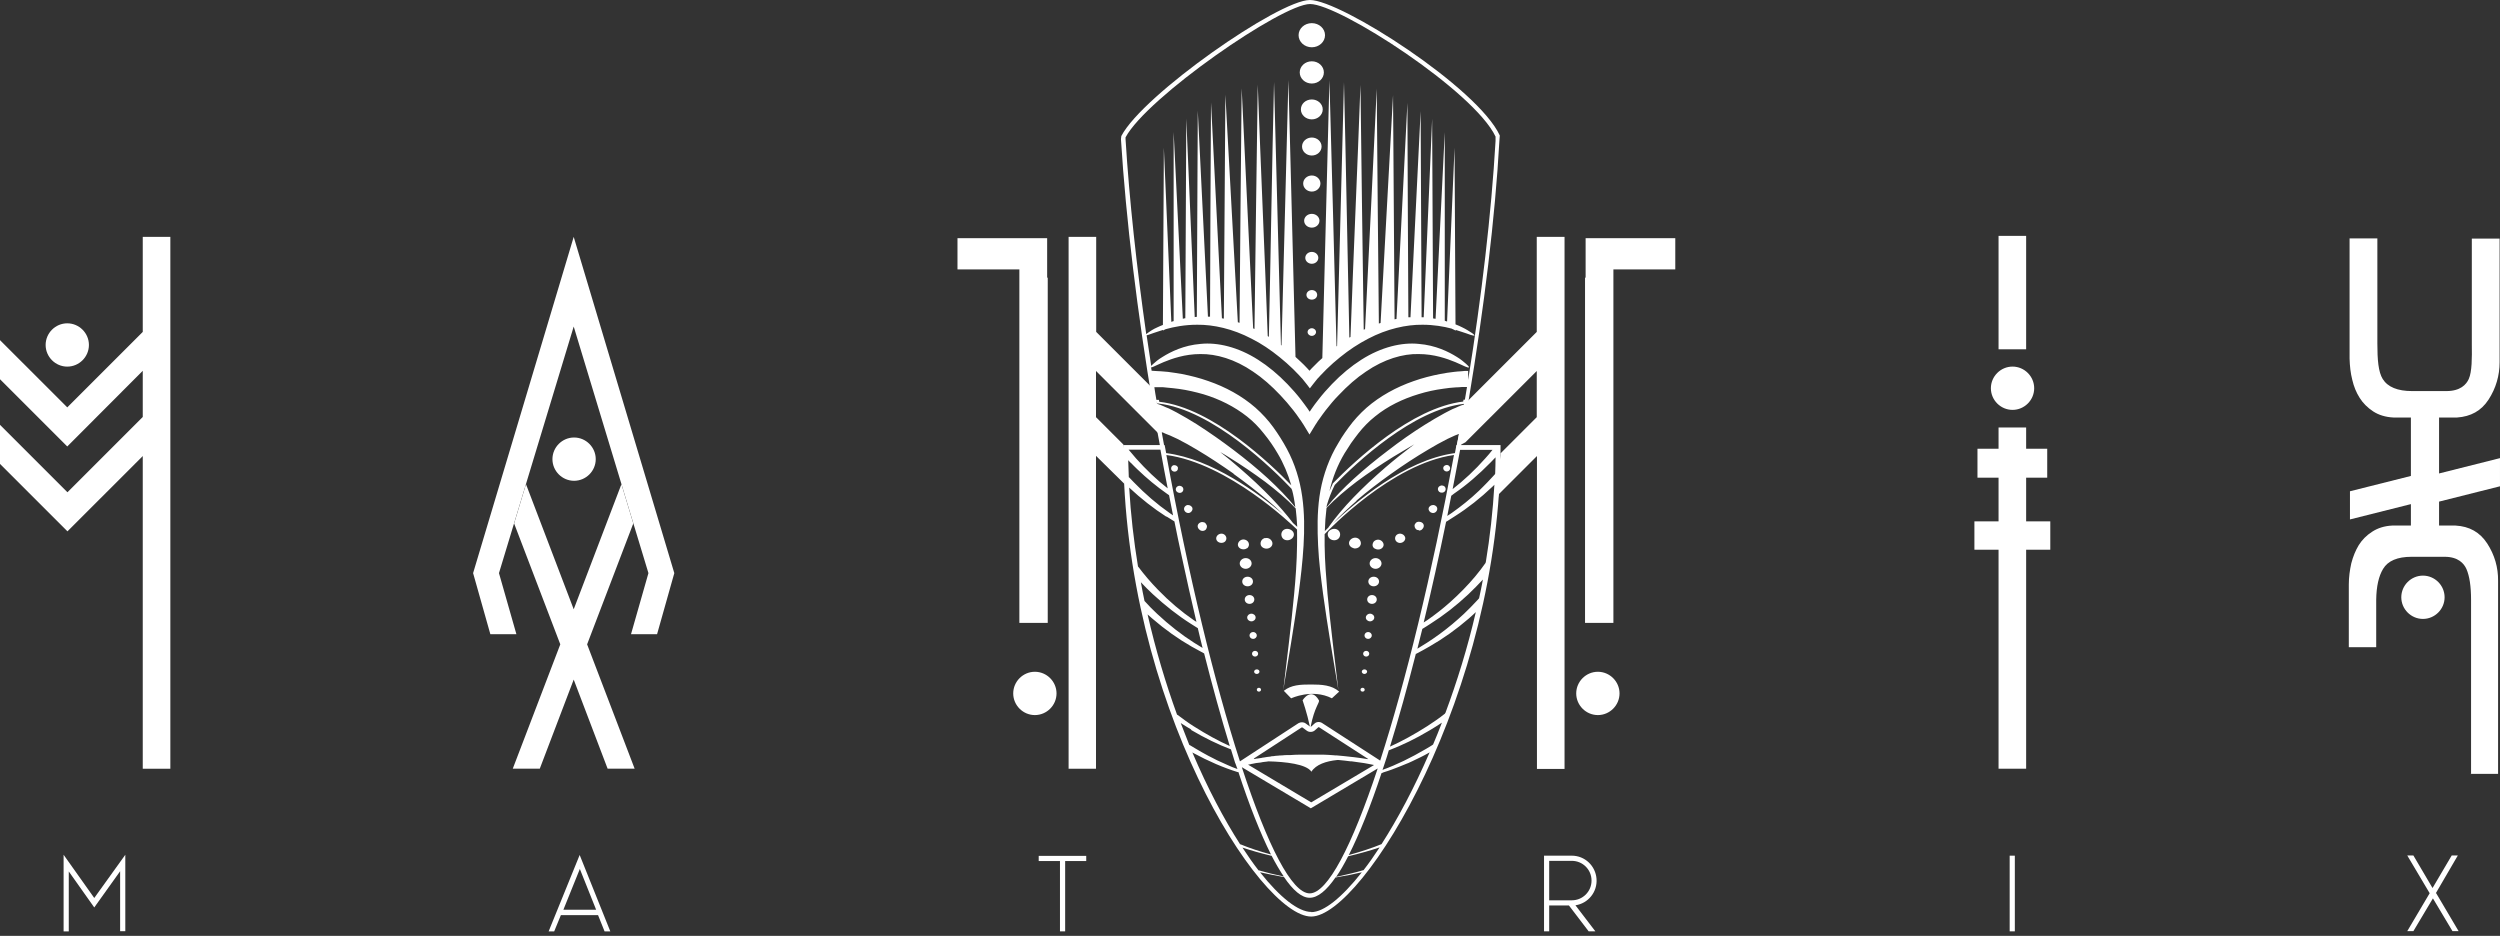 <svg xmlns="http://www.w3.org/2000/svg" width="195" height="73" viewBox="0 0 195 73" fill="none"><rect x="0" y="0" width="195" height="73" fill="#333333" stroke="none"/><path d="M42.792 72.65L45.214 66.688L47.605 72.65H47.157L46.648 71.38H43.749L43.226 72.65H42.777H42.792ZM43.928 70.961H46.499L45.228 67.778L43.943 70.961H43.928Z" fill="white"></path><path d="M44.779 34.125C43.852 34.125 43.09 34.887 43.09 35.814C43.09 36.74 43.852 37.502 44.779 37.502C45.705 37.502 46.468 36.74 46.468 35.814C46.468 34.887 45.705 34.125 44.779 34.125Z" fill="white"></path><path d="M44.749 18.477L36.902 44.703L38.248 49.47H40.28L38.92 44.703L44.749 25.47L50.578 44.703L49.218 49.47H51.251L52.596 44.703L44.749 18.477Z" fill="white"></path><path d="M44.749 47.524L41.027 37.766L40.101 40.829L43.703 50.259L39.996 59.957H42.103L44.749 53.008L47.394 59.957H49.502L45.795 50.259L49.397 40.829L48.471 37.766L44.749 47.524Z" fill="white"></path><path d="M7.337 70.064L9.774 66.672V72.634H9.37V67.957L7.352 70.781L5.364 67.972V72.649H4.961V66.672L7.367 70.064H7.337Z" fill="white"></path><path d="M5.247 25.219C4.321 25.219 3.559 25.981 3.559 26.907C3.559 27.834 4.321 28.596 5.247 28.596C6.174 28.596 6.936 27.834 6.936 26.907C6.936 25.981 6.174 25.219 5.247 25.219Z" fill="white"></path><path d="M11.135 25.889L5.246 31.776L0 26.531V29.58L5.246 34.825L11.135 28.922V32.524L5.261 38.397L0 33.136V36.185L5.261 41.445L11.135 35.572V59.96H13.287V18.477H11.135V25.889Z" fill="white"></path><path d="M156.754 72.645V66.742H157.157V72.645H156.754Z" fill="white"></path><path d="M155.887 27.245H158.039V18.398H155.887V27.245Z" fill="white"></path><path d="M155.887 59.959H158.039V42.878H159.923V40.666H158.039V37.259H159.683V35.002H158.039V33.344H155.887V35.002H154.243V37.259H155.887V40.666H154.004V42.878H155.887V59.959Z" fill="white"></path><path d="M155.289 30.282C155.289 31.209 156.051 31.971 156.978 31.971C157.905 31.971 158.667 31.209 158.667 30.282C158.667 29.356 157.905 28.594 156.978 28.594C156.051 28.594 155.289 29.356 155.289 30.282Z" fill="white"></path><path d="M190.022 69.671L191.771 72.629H191.293L189.768 70.074L188.244 72.629H187.766L189.514 69.671L187.766 66.727H188.244L189.738 69.267L191.233 66.727H191.711L189.993 69.671H190.022Z" fill="white"></path><path d="M188.99 44.898C188.063 44.898 187.301 45.661 187.301 46.587C187.301 47.514 188.063 48.276 188.99 48.276C189.916 48.276 190.679 47.514 190.679 46.587C190.679 45.661 189.916 44.898 188.99 44.898Z" fill="white"></path><path d="M192.698 60.361H194.85V45.313C194.865 44.267 194.581 43.281 193.998 42.384C193.43 41.517 192.623 41.054 191.532 40.994H190.247V39.126L194.999 37.931V35.734L190.247 36.93V32.566H191.651C192.728 32.491 193.535 32.043 194.103 31.176C194.686 30.28 194.969 29.294 194.969 28.247V18.609H192.802V26.873C192.817 27.919 192.817 28.995 192.563 29.562C192.369 29.996 191.906 30.504 190.815 30.504H188.139C187.018 30.504 186.241 30.19 185.852 29.562C185.509 29.009 185.434 28.053 185.434 26.783V18.594H183.267V27.963C183.282 28.531 183.342 29.099 183.476 29.622C183.596 30.145 183.79 30.623 184.059 31.042C184.313 31.445 184.672 31.804 185.105 32.088C185.539 32.372 186.077 32.536 186.689 32.566H188.05V37.124L183.297 38.319V40.516L188.05 39.321V40.994H186.585C185.987 41.024 185.464 41.189 185.03 41.473C184.582 41.757 184.238 42.115 183.984 42.519C183.73 42.937 183.536 43.415 183.401 43.938C183.282 44.476 183.207 45.029 183.207 45.597V50.484H185.344V46.778C185.359 45.732 185.539 44.94 185.882 44.372C186.256 43.744 187.003 43.43 188.094 43.43H190.68C191.741 43.43 192.19 43.953 192.384 44.387C192.623 44.94 192.743 45.732 192.743 46.793V60.391L192.698 60.361Z" fill="white"></path><path d="M82.664 67.161H81.019V66.758H84.726V67.161H83.082V72.646H82.678V67.161H82.664Z" fill="white"></path><path d="M80.72 52.398C79.793 52.398 79.031 53.161 79.031 54.087C79.031 55.014 79.793 55.776 80.72 55.776C81.647 55.776 82.409 55.014 82.409 54.087C82.409 53.161 81.647 52.398 80.72 52.398Z" fill="white"></path><path d="M83.336 59.96H85.488V35.557C86.236 36.289 86.968 37.022 87.715 37.754V36.035C87.715 35.856 87.715 35.662 87.715 35.468C87.715 35.169 87.67 34.915 87.625 34.676C86.908 33.958 86.206 33.256 85.488 32.539V28.937C87.117 30.566 88.746 32.195 90.376 33.824C90.45 33.405 90.51 33.002 90.585 32.583C90.39 32.195 90.196 31.821 90.017 31.433C89.942 31.014 89.867 30.596 89.793 30.177C88.358 28.743 86.923 27.308 85.503 25.889V18.477H83.351V59.975L83.336 59.96Z" fill="white"></path><path d="M79.511 48.585H81.723V21.657H81.678V18.578H74.684V21.014H79.511V48.585Z" fill="white"></path><path d="M120.434 72.645V66.742H122.601C123.617 66.742 124.454 67.534 124.529 68.55C124.604 69.567 123.886 70.463 122.885 70.613L124.439 72.645H123.916L122.377 70.628H120.837V72.645H120.434ZM120.837 70.224H122.601C123.453 70.224 124.14 69.537 124.14 68.685C124.14 67.833 123.453 67.146 122.601 67.146H120.837V70.209V70.224Z" fill="white"></path><path d="M122.945 54.087C122.945 55.014 123.708 55.776 124.634 55.776C125.561 55.776 126.323 55.014 126.323 54.087C126.323 53.161 125.561 52.398 124.634 52.398C123.708 52.398 122.945 53.161 122.945 54.087Z" fill="white"></path><path d="M122.019 18.477H119.867V25.889L114.307 31.448C114.068 32.598 113.829 33.734 113.59 34.885C113.829 34.75 114.068 34.631 114.307 34.496C116.161 32.643 118.014 30.79 119.867 28.937V32.539C118.926 33.48 117.969 34.437 117.027 35.378C117.027 35.408 117.027 35.438 117.042 35.468C116.848 37.186 116.654 38.92 116.474 40.638C116.609 39.951 116.743 39.248 116.893 38.561C117.894 37.56 118.881 36.573 119.882 35.572V59.975H122.034V18.477H122.019Z" fill="white"></path><path d="M125.845 21.014H130.672V18.578H123.678V21.657H123.633V48.585H125.845V21.014Z" fill="white"></path><path d="M107.208 42.77C107.298 42.83 107.417 42.875 107.552 42.86C107.806 42.83 107.97 42.606 107.911 42.412C107.851 42.203 107.641 42.068 107.432 42.098C107.328 42.113 107.238 42.158 107.163 42.232C107.103 42.307 107.059 42.412 107.059 42.516C107.059 42.621 107.118 42.711 107.208 42.785V42.77Z" fill="white"></path><path d="M107.014 47.102C107.224 47.102 107.388 46.952 107.388 46.758C107.388 46.563 107.224 46.414 107.014 46.414C106.805 46.414 106.641 46.563 106.641 46.758C106.641 46.952 106.805 47.102 107.014 47.102Z" fill="white"></path><path d="M109.39 42.306C109.599 42.201 109.674 41.977 109.554 41.813C109.449 41.648 109.21 41.574 109.031 41.663C108.852 41.738 108.762 41.962 108.852 42.142C108.941 42.321 109.18 42.41 109.39 42.306Z" fill="white"></path><path d="M107.149 45.732C107.373 45.732 107.567 45.567 107.567 45.358C107.567 45.149 107.388 44.984 107.149 44.984C106.91 44.984 106.73 45.149 106.73 45.358C106.73 45.567 106.91 45.732 107.149 45.732Z" fill="white"></path><path d="M107.295 44.368C107.549 44.368 107.759 44.174 107.759 43.95C107.759 43.725 107.549 43.531 107.295 43.531C107.041 43.531 106.832 43.725 106.832 43.95C106.832 44.174 107.041 44.368 107.295 44.368Z" fill="white"></path><path d="M106.864 48.465C107.043 48.465 107.193 48.33 107.193 48.166C107.193 48.002 107.043 47.867 106.864 47.867C106.685 47.867 106.535 48.002 106.535 48.166C106.535 48.33 106.685 48.465 106.864 48.465Z" fill="white"></path><path d="M91.887 36.505C91.872 36.371 91.738 36.281 91.588 36.281C91.439 36.281 91.334 36.416 91.349 36.565C91.364 36.715 91.513 36.804 91.648 36.789C91.797 36.774 91.902 36.64 91.872 36.505H91.887Z" fill="white"></path><path d="M106.563 51.214C106.695 51.214 106.802 51.114 106.802 50.99C106.802 50.866 106.695 50.766 106.563 50.766C106.431 50.766 106.324 50.866 106.324 50.99C106.324 51.114 106.431 51.214 106.563 51.214Z" fill="white"></path><path d="M100.72 54.467C100.72 54.467 102.349 53.69 103.888 54.467L104.456 53.944C103.873 53.435 103.096 53.391 102.259 53.391C101.422 53.391 100.72 53.42 100.137 53.884L100.705 54.467H100.72Z" fill="white"></path><path d="M104.474 41.914C104.593 41.69 104.519 41.436 104.324 41.317C104.13 41.197 103.846 41.242 103.667 41.421C103.487 41.601 103.547 41.914 103.786 42.064C104.04 42.213 104.354 42.139 104.474 41.914Z" fill="white"></path><path d="M113.948 34.714C114.008 34.386 114.501 31.606 114.501 31.606L114.561 31.173C115.756 24.029 116.623 16.961 116.952 10.999L116.982 10.595V10.565C115.278 6.859 104.592 0 102.17 0C99.749 0 89.152 7.382 87.463 10.61L87.434 10.849C87.822 17.125 88.719 24.433 89.945 31.726C89.945 31.726 90.109 32.772 90.124 32.787C90.228 33.429 90.348 34.072 90.468 34.714H87.613V34.894C87.613 54.873 98.269 71.491 102.275 71.491C106.28 71.491 117.042 54.096 117.042 34.894V34.714H113.948ZM106.34 67.874C105.742 68.054 105.085 68.203 104.218 68.397C104.532 67.949 104.846 67.396 105.16 66.784H105.174C106.131 66.559 106.908 66.335 107.611 66.096C107.192 66.739 106.774 67.337 106.355 67.874H106.325H106.34ZM88.196 36.089C88.36 36.268 88.54 36.433 88.704 36.597C89.451 37.315 90.228 37.957 91.021 38.51C91.066 38.54 91.11 38.57 91.17 38.615H91.185C91.29 39.153 91.394 39.676 91.499 40.199C91.409 40.139 91.305 40.064 91.215 40.004C90.258 39.332 89.332 38.54 88.45 37.628C88.33 37.494 88.196 37.359 88.061 37.225H88.046C88.031 36.776 88.016 36.343 88.001 35.895C88.061 35.955 88.121 36.029 88.181 36.089H88.196ZM90.991 40.288C91.185 40.408 91.394 40.542 91.589 40.662H91.603C91.783 41.588 91.977 42.485 92.171 43.382C92.545 45.13 92.934 46.849 93.322 48.507C93.248 48.462 93.188 48.418 93.113 48.373C92.156 47.715 91.215 46.923 90.333 46.012C89.75 45.414 89.242 44.816 88.794 44.218L88.764 44.189C88.435 42.186 88.196 40.124 88.076 38.032C89.003 38.898 89.974 39.661 90.976 40.303L90.991 40.288ZM89.93 46.355C90.886 47.237 91.873 48.014 92.889 48.657C93.053 48.761 93.233 48.866 93.412 48.986H93.427C93.546 49.523 93.681 50.032 93.801 50.54C93.576 50.405 93.367 50.271 93.143 50.136C92.156 49.509 91.185 48.746 90.258 47.88C89.915 47.566 89.601 47.237 89.302 46.908L89.272 46.879C89.167 46.4 89.078 45.907 88.988 45.414C89.272 45.728 89.586 46.027 89.93 46.355ZM89.885 48.253C90.871 49.105 91.902 49.837 92.949 50.435C93.278 50.614 93.591 50.794 93.905 50.958H93.92C94.578 53.558 95.25 55.994 95.923 58.191C95.026 57.787 94.1 57.279 93.113 56.652C92.68 56.383 92.261 56.069 91.843 55.755H91.813C90.931 53.319 90.139 50.689 89.511 47.925C89.631 48.029 89.765 48.149 89.885 48.253ZM92.904 56.936C93.995 57.578 95.011 58.071 95.998 58.445H96.013C96.117 58.804 96.237 59.162 96.341 59.506L96.356 59.521C96.356 59.551 96.371 59.581 96.386 59.611L96.476 59.865C96.476 59.865 96.506 59.939 96.521 59.984C96.267 59.895 95.998 59.79 95.743 59.67C95.475 59.551 95.206 59.431 94.921 59.297C94.772 59.222 94.623 59.147 94.488 59.073C94.413 59.028 94.324 58.983 94.249 58.953C93.92 58.774 93.591 58.594 93.248 58.385C93.098 58.295 92.949 58.206 92.799 58.116H92.769C92.545 57.548 92.321 56.98 92.097 56.398C92.366 56.577 92.65 56.741 92.919 56.906L92.904 56.936ZM93.038 58.714C94.279 59.386 95.43 59.88 96.536 60.223H96.596C97.447 62.824 98.314 65.005 99.136 66.649C98.195 66.395 97.447 66.141 96.76 65.857H96.73C95.475 63.899 94.189 61.478 93.008 58.699H93.038V58.714ZM99.166 66.739H99.181C99.346 67.052 99.495 67.337 99.659 67.606C99.704 67.68 99.749 67.755 99.794 67.83C99.854 67.919 99.898 68.009 99.958 68.099C100.018 68.188 100.078 68.278 100.138 68.368C99.361 68.203 98.763 68.054 98.195 67.889H98.165C97.746 67.351 97.328 66.754 96.909 66.111C97.567 66.335 98.299 66.544 99.181 66.754L99.166 66.739ZM96.879 59.85L102.245 63.048L107.461 59.939C105.458 65.992 103.545 69.683 102.155 69.683C100.765 69.683 98.867 65.962 96.865 59.85H96.879ZM98 59.521C98 59.521 98.135 59.491 98.21 59.491C98.299 59.491 98.389 59.461 98.479 59.446C98.553 59.446 98.628 59.416 98.718 59.416C98.778 59.416 98.852 59.401 98.927 59.386C100.257 59.416 101.901 59.596 102.29 60.193C102.649 59.626 103.441 59.371 104.293 59.282C104.337 59.282 104.382 59.282 104.427 59.282C104.726 59.312 105.04 59.342 105.354 59.386C105.384 59.386 105.414 59.386 105.443 59.386C105.757 59.431 106.071 59.476 106.4 59.521C106.505 59.536 106.624 59.566 106.729 59.581C106.878 59.611 107.028 59.64 107.177 59.67L102.275 62.584L97.343 59.64C97.373 59.64 97.418 59.64 97.447 59.626C97.507 59.626 97.567 59.596 97.642 59.581C97.701 59.581 97.746 59.566 97.806 59.551C97.866 59.551 97.941 59.521 98.015 59.506L98 59.521ZM97.806 59.162L101.528 56.741C101.528 56.741 101.572 56.741 101.587 56.741L101.931 56.995C102.111 57.13 102.38 57.115 102.544 56.98L102.828 56.726C102.828 56.726 102.873 56.712 102.888 56.726L106.729 59.207C106.729 59.207 106.669 59.207 106.639 59.207C106.28 59.147 105.937 59.102 105.593 59.058C105.548 59.058 105.488 59.043 105.443 59.043C105.04 58.998 104.666 58.953 104.278 58.923C104.188 58.923 104.098 58.923 104.009 58.908C103.74 58.893 103.456 58.863 103.202 58.863C103.082 58.863 102.962 58.863 102.828 58.863C102.604 58.863 102.38 58.863 102.17 58.863C102.125 58.863 102.081 58.863 102.036 58.863C101.886 58.863 101.752 58.863 101.617 58.863C101.543 58.863 101.468 58.863 101.408 58.863C101.154 58.863 100.915 58.878 100.676 58.893C100.601 58.893 100.526 58.893 100.452 58.893C100.287 58.893 100.123 58.908 99.973 58.923C99.884 58.923 99.809 58.923 99.719 58.938C99.57 58.938 99.435 58.968 99.301 58.983C99.226 58.983 99.166 58.983 99.091 59.013C98.912 59.028 98.733 59.058 98.568 59.087C98.508 59.087 98.464 59.102 98.404 59.117C98.299 59.132 98.18 59.147 98.09 59.162C98.03 59.162 97.971 59.177 97.911 59.192C97.881 59.192 97.836 59.192 97.806 59.207V59.162ZM107.76 65.842C107.028 66.141 106.221 66.41 105.204 66.694C106.041 65.05 106.908 62.868 107.76 60.298H107.79C107.79 60.298 107.88 60.253 107.925 60.238C108.134 60.178 108.343 60.104 108.552 60.029C108.956 59.88 109.374 59.715 109.793 59.536C109.808 59.536 109.823 59.536 109.838 59.521C109.942 59.476 110.062 59.416 110.166 59.371C110.57 59.177 110.988 58.983 111.407 58.744C111.437 58.729 111.467 58.714 111.512 58.684C110.316 61.449 109.016 63.885 107.76 65.842ZM111.766 58.086C111.586 58.206 111.407 58.31 111.228 58.415C110.032 59.117 108.926 59.655 107.85 60.044H107.835C107.835 60.044 107.88 59.909 107.91 59.835L108.029 59.476C108.134 59.162 108.238 58.848 108.328 58.52H108.343C109.359 58.131 110.42 57.623 111.541 56.951C111.84 56.771 112.154 56.577 112.468 56.368C112.244 56.951 112.02 57.518 111.781 58.071H111.751L111.766 58.086ZM112.722 55.651C112.274 56.009 111.796 56.338 111.332 56.637C110.301 57.294 109.344 57.817 108.418 58.236C109.105 56.024 109.778 53.588 110.435 51.003H110.45C110.794 50.824 111.153 50.629 111.512 50.42C112.558 49.822 113.589 49.09 114.575 48.238C114.755 48.074 114.949 47.91 115.114 47.745C114.471 50.525 113.649 53.17 112.737 55.621H112.707L112.722 55.651ZM115.338 46.699C115.338 46.699 115.248 46.804 115.203 46.849C114.889 47.192 114.546 47.536 114.187 47.88C113.888 48.164 113.574 48.433 113.275 48.687C112.632 49.225 111.975 49.703 111.302 50.136C111.048 50.301 110.794 50.45 110.555 50.599C110.69 50.091 110.809 49.568 110.944 49.045H110.959C111.168 48.911 111.377 48.791 111.571 48.657C112.588 48.014 113.574 47.252 114.531 46.355C114.949 45.952 115.323 45.578 115.667 45.205C115.577 45.698 115.472 46.191 115.368 46.669L115.338 46.699ZM115.876 43.905C115.397 44.592 114.815 45.294 114.127 45.997C113.798 46.34 113.455 46.654 113.111 46.968C112.543 47.476 111.945 47.94 111.347 48.358C111.243 48.433 111.153 48.492 111.048 48.552C111.661 46.027 112.244 43.382 112.797 40.692H112.812C113.036 40.557 113.26 40.408 113.469 40.273C114.486 39.631 115.472 38.854 116.414 37.957C116.474 37.912 116.518 37.852 116.563 37.808C116.444 39.855 116.22 41.872 115.891 43.86L115.861 43.905H115.876ZM116.608 36.986C116.608 36.986 116.518 37.09 116.459 37.15C116.309 37.315 116.16 37.464 116.01 37.628C115.786 37.852 115.577 38.077 115.353 38.286C114.68 38.928 113.963 39.496 113.245 40.004C113.126 40.079 113.006 40.169 112.887 40.243C112.991 39.72 113.096 39.197 113.2 38.659H113.215C113.215 38.659 113.35 38.555 113.425 38.495C114.411 37.823 115.353 37.001 116.264 36.074C116.399 35.94 116.518 35.805 116.653 35.671C116.653 36.104 116.638 36.537 116.623 36.956H116.608V36.986ZM116.429 35.073C116.249 35.297 116.055 35.536 115.846 35.76C115.054 36.657 114.187 37.464 113.305 38.151C113.499 37.135 113.694 36.104 113.888 35.088H116.429V35.073ZM105.787 39.063C106.654 38.316 107.566 37.628 108.507 36.956C109.449 36.283 110.406 35.656 111.392 35.073L112.139 34.64C112.393 34.505 112.647 34.371 112.902 34.236L113.29 34.057L113.484 33.967C113.484 33.967 113.604 33.922 113.679 33.892C113.724 33.877 113.753 33.862 113.798 33.848C113.753 34.132 113.694 34.43 113.649 34.714H113.604L113.574 34.864C113.544 35.028 113.514 35.193 113.484 35.342C109.569 35.865 105.593 39.287 103.979 40.826C104.547 40.199 105.189 39.616 105.832 39.048L105.787 39.063ZM103.635 41.125C103.515 41.245 103.411 41.349 103.336 41.424C103.351 40.811 103.396 40.214 103.471 39.616C104.188 38.869 104.995 38.196 105.817 37.569C106.744 36.881 107.7 36.239 108.687 35.626C109.225 35.297 109.778 34.968 110.316 34.654C109.539 35.237 108.791 35.835 108.059 36.463C107.177 37.225 106.34 38.002 105.548 38.824C104.861 39.541 104.203 40.303 103.635 41.11V41.125ZM114.172 31.561L113.978 31.621C113.828 31.681 113.679 31.741 113.529 31.815C113.455 31.845 113.38 31.875 113.305 31.905L113.096 32.01L112.692 32.219C112.423 32.368 112.169 32.518 111.9 32.667L111.138 33.13C110.137 33.758 109.18 34.43 108.253 35.148C107.327 35.85 106.43 36.582 105.578 37.359C104.816 38.062 104.098 38.779 103.471 39.571C103.471 39.511 103.486 39.437 103.501 39.377C103.65 38.884 103.844 38.361 104.113 37.823C105.832 36.059 110.226 31.95 114.187 31.501C114.187 31.516 114.187 31.546 114.187 31.561H114.172ZM114.232 31.173H114.157L114.127 31.322C110.107 31.8 105.683 35.94 103.964 37.703C103.874 37.912 103.784 38.106 103.695 38.316C103.934 37.285 104.323 36.283 104.876 35.357C105.04 35.088 105.219 34.834 105.384 34.565C105.563 34.311 105.757 34.057 105.952 33.803C106.34 33.31 106.774 32.861 107.267 32.473C108.238 31.681 109.419 31.113 110.66 30.739C111.287 30.545 111.915 30.41 112.573 30.321C112.902 30.276 113.215 30.231 113.544 30.216C113.709 30.216 113.873 30.201 114.037 30.186C114.172 30.186 114.306 30.186 114.426 30.186C114.366 30.515 114.321 30.844 114.262 31.173H114.232ZM89.825 28.916C89.825 28.826 89.795 28.752 89.78 28.662C89.825 28.662 89.9 28.632 90.004 28.587C90.184 28.513 90.438 28.378 90.766 28.244C91.424 27.975 92.411 27.616 93.636 27.616C94.862 27.601 96.311 28.005 97.746 28.991C98.464 29.469 99.181 30.097 99.869 30.829C100.212 31.188 100.556 31.591 100.885 32.01C101.049 32.219 101.214 32.443 101.363 32.667L101.483 32.831L101.558 32.951C101.558 32.951 101.632 33.071 101.677 33.13C101.827 33.369 101.991 33.638 102.14 33.892C102.29 33.638 102.454 33.369 102.604 33.13C102.649 33.071 102.678 33.011 102.723 32.951L102.798 32.831L102.918 32.667C103.067 32.443 103.231 32.234 103.396 32.01C103.725 31.591 104.054 31.188 104.412 30.829C105.1 30.097 105.817 29.469 106.535 28.991C107.969 28.005 109.434 27.586 110.645 27.616C111.87 27.616 112.857 27.975 113.514 28.244C113.843 28.378 114.097 28.513 114.277 28.587C114.456 28.662 114.561 28.692 114.575 28.647C114.59 28.602 114.516 28.528 114.351 28.378C114.187 28.244 113.963 28.034 113.634 27.84C112.991 27.437 111.975 26.929 110.66 26.824C109.344 26.689 107.745 27.063 106.176 28.064C105.399 28.558 104.621 29.2 103.889 29.962C103.515 30.351 103.157 30.754 102.813 31.203C102.634 31.427 102.469 31.651 102.305 31.89L102.185 32.069L102.155 32.114L102.125 32.069L102.006 31.89C101.842 31.651 101.662 31.427 101.498 31.203C101.154 30.754 100.795 30.351 100.422 29.962C99.689 29.2 98.912 28.558 98.135 28.064C96.566 27.063 94.966 26.689 93.651 26.824C92.336 26.929 91.32 27.437 90.677 27.84C90.348 28.034 90.109 28.244 89.96 28.378C89.885 28.453 89.825 28.498 89.795 28.543C89.675 27.75 89.556 26.944 89.436 26.151C89.481 26.151 89.556 26.122 89.646 26.092C89.825 26.032 90.094 25.927 90.438 25.823C90.527 25.793 90.632 25.763 90.722 25.733C90.722 25.733 90.722 25.763 90.722 25.778C90.766 25.763 90.811 25.733 90.856 25.703C90.886 25.703 90.916 25.673 90.931 25.673C91.574 25.494 92.396 25.33 93.382 25.33C94.638 25.315 96.147 25.643 97.627 26.421C98.374 26.794 99.106 27.287 99.824 27.87C100.183 28.154 100.526 28.468 100.87 28.797C101.034 28.961 101.199 29.14 101.363 29.305L101.483 29.439L101.572 29.529C101.572 29.529 101.647 29.619 101.692 29.678C101.856 29.872 102.006 30.082 102.17 30.291C102.335 30.082 102.484 29.872 102.649 29.678C102.693 29.633 102.723 29.589 102.768 29.529L102.858 29.439L102.977 29.305C103.142 29.125 103.306 28.961 103.471 28.797C103.814 28.468 104.158 28.154 104.517 27.87C105.234 27.287 105.967 26.809 106.714 26.421C108.194 25.643 109.703 25.315 110.959 25.33C111.84 25.33 112.603 25.464 113.215 25.628C113.275 25.658 113.35 25.688 113.41 25.718C113.455 25.748 113.499 25.763 113.544 25.793C113.544 25.778 113.544 25.748 113.544 25.733C113.679 25.778 113.798 25.808 113.918 25.853C114.262 25.957 114.531 26.062 114.71 26.122C114.889 26.181 114.994 26.196 115.009 26.166C115.009 26.137 114.949 26.062 114.785 25.957C114.62 25.853 114.381 25.688 114.037 25.524C113.888 25.449 113.724 25.375 113.529 25.3C113.499 20.712 113.484 16.109 113.455 11.522C113.26 16.035 113.066 20.563 112.872 25.076C112.812 25.061 112.752 25.046 112.692 25.016V10.311C112.453 15.168 112.214 20.01 111.975 24.866C111.915 24.866 111.84 24.837 111.781 24.837C111.751 19.651 111.736 14.466 111.706 9.265C111.482 14.421 111.272 19.576 111.048 24.747C111.018 24.747 110.988 24.747 110.944 24.747C110.929 24.747 110.899 24.747 110.884 24.747C110.854 19.382 110.839 14.032 110.809 8.667C110.54 14.032 110.286 19.382 110.017 24.747C109.957 24.747 109.912 24.747 109.853 24.747C109.823 19.173 109.793 13.599 109.778 8.025C109.494 13.644 109.21 19.262 108.926 24.881C108.881 24.881 108.821 24.896 108.776 24.911C108.732 19.083 108.702 13.255 108.657 7.427C108.328 13.345 108.014 19.277 107.685 25.195C107.641 25.195 107.596 25.225 107.551 25.24C107.491 19.128 107.431 13.031 107.386 6.919C107.088 13.165 106.789 19.427 106.475 25.673C106.445 25.688 106.4 25.703 106.37 25.718C106.28 19.352 106.191 12.986 106.116 6.62C105.877 13.18 105.578 19.726 105.339 26.286C105.309 26.301 105.279 26.316 105.249 26.331C105.1 19.681 104.995 13.061 104.831 6.411C104.651 13.27 104.472 20.129 104.293 26.988C104.293 26.988 104.263 27.003 104.248 27.018C104.068 20.099 103.889 13.18 103.695 6.261C103.515 13.479 103.321 20.712 103.142 27.93C103.037 28.02 102.948 28.109 102.843 28.199C102.664 28.378 102.484 28.558 102.305 28.737L102.17 28.886L102.14 28.916L102.111 28.886L101.976 28.737C101.797 28.543 101.617 28.363 101.438 28.199C101.318 28.079 101.184 27.96 101.049 27.84C100.87 20.637 100.676 13.449 100.496 6.246C100.317 13.15 100.138 20.04 99.958 26.944C99.958 26.944 99.928 26.929 99.913 26.914C99.734 20.069 99.555 13.24 99.375 6.396C99.211 13.031 99.121 19.636 98.972 26.271C98.942 26.256 98.912 26.241 98.882 26.211C98.643 19.666 98.344 13.15 98.105 6.605C98.015 12.956 97.926 19.307 97.851 25.658C97.821 25.643 97.776 25.628 97.746 25.614C97.447 19.367 97.148 13.136 96.85 6.889C96.79 12.986 96.73 19.083 96.685 25.18C96.64 25.165 96.596 25.15 96.551 25.135C96.222 19.218 95.908 13.3 95.579 7.382C95.534 13.21 95.504 19.023 95.46 24.851C95.415 24.851 95.355 24.837 95.31 24.822C95.026 19.203 94.742 13.599 94.458 7.98C94.428 13.554 94.398 19.128 94.383 24.702C94.324 24.702 94.264 24.702 94.219 24.702C93.95 19.352 93.696 13.987 93.427 8.637C93.397 14.002 93.382 19.352 93.352 24.717C93.292 24.717 93.248 24.717 93.188 24.732C92.964 19.576 92.754 14.406 92.53 9.25C92.5 14.436 92.485 19.636 92.455 24.822C92.381 24.822 92.321 24.851 92.261 24.866C92.022 20.01 91.783 15.153 91.544 10.296V25.046C91.544 25.046 91.424 25.076 91.364 25.105C91.17 20.578 90.976 16.05 90.781 11.522C90.752 16.124 90.737 20.742 90.707 25.345C90.557 25.404 90.408 25.464 90.288 25.524C89.945 25.673 89.705 25.838 89.541 25.957C89.481 26.002 89.436 26.032 89.406 26.062C88.659 20.817 88.091 15.631 87.792 10.849V10.715C89.451 7.606 99.988 0.314 102.185 0.314C104.472 0.314 114.994 7.128 116.653 10.655V10.999C116.324 16.692 115.562 23.148 114.516 29.633V28.931C114.321 28.931 114.157 28.931 113.963 28.961C113.783 28.961 113.604 28.991 113.425 29.006C113.066 29.051 112.707 29.095 112.349 29.17C111.646 29.305 110.944 29.484 110.271 29.723C108.926 30.186 107.641 30.889 106.594 31.8C106.071 32.264 105.593 32.786 105.204 33.325C105.01 33.593 104.816 33.862 104.636 34.146C104.472 34.43 104.293 34.714 104.128 35.013C103.501 36.179 103.097 37.464 102.918 38.734C102.738 40.019 102.753 41.304 102.813 42.56C102.873 43.83 103.037 45.085 103.202 46.34C103.545 48.851 103.979 51.347 104.397 53.842C104.098 51.332 103.784 48.821 103.545 46.311C103.441 45.055 103.336 43.8 103.321 42.545C103.321 42.246 103.321 41.962 103.321 41.663C103.605 41.364 108.567 36.164 113.41 35.491C111.676 44.861 109.628 53.215 107.655 59.327L103.127 56.398C102.948 56.278 102.693 56.293 102.544 56.428L102.26 56.682C102.26 56.682 102.245 56.682 102.23 56.682C102.529 55.142 102.962 54.784 102.873 54.619C102.26 53.558 101.602 54.619 101.602 54.619C101.602 54.619 101.961 55.651 102.17 56.667L101.842 56.428C101.677 56.308 101.453 56.308 101.274 56.413L96.715 59.386C94.742 53.274 92.695 44.891 90.976 35.491C95.788 36.134 100.78 40.931 101.169 41.304C101.169 41.723 101.184 42.126 101.169 42.545C101.154 43.8 101.064 45.055 100.945 46.311C100.706 48.821 100.392 51.332 100.093 53.842C100.511 51.347 100.93 48.851 101.288 46.34C101.453 45.085 101.602 43.83 101.677 42.56C101.752 41.289 101.752 40.004 101.572 38.734C101.393 37.449 101.005 36.179 100.377 35.013C100.063 34.43 99.704 33.862 99.316 33.325C98.927 32.786 98.449 32.264 97.926 31.8C96.865 30.874 95.594 30.186 94.249 29.723C93.576 29.484 92.874 29.305 92.171 29.17C91.813 29.11 91.454 29.051 91.095 29.006C90.916 28.991 90.737 28.976 90.557 28.961C90.423 28.961 90.064 28.931 89.81 28.916H89.825ZM96.207 36.956C97.148 37.628 98.045 38.331 98.927 39.063C99.316 39.392 99.689 39.735 100.063 40.094C98.195 38.51 94.533 35.79 90.961 35.342C90.931 35.178 90.901 35.028 90.871 34.864L90.841 34.714H90.796C90.737 34.386 90.677 34.057 90.617 33.728H90.692C90.811 33.788 90.946 33.848 91.066 33.892C91.125 33.922 91.185 33.937 91.26 33.967L91.454 34.057L91.843 34.236C92.097 34.371 92.351 34.505 92.605 34.64L93.352 35.073C94.339 35.656 95.295 36.298 96.237 36.956H96.207ZM95.191 35.267C95.4 35.387 95.609 35.506 95.818 35.641C96.805 36.254 97.761 36.896 98.688 37.584C99.525 38.226 100.347 38.898 101.064 39.661C101.124 40.139 101.154 40.617 101.184 41.095C101.109 41.02 100.99 40.916 100.855 40.796C100.347 40.124 99.779 39.481 99.181 38.854C98.389 38.032 97.537 37.24 96.67 36.493C96.192 36.074 95.699 35.671 95.206 35.282L95.191 35.267ZM90.019 30.142V30.201C90.169 30.201 90.348 30.201 90.498 30.201C90.662 30.201 90.826 30.201 90.991 30.231C91.32 30.261 91.648 30.291 91.962 30.336C92.605 30.425 93.248 30.575 93.875 30.754C95.116 31.128 96.282 31.711 97.268 32.488C97.761 32.876 98.195 33.325 98.583 33.818C98.987 34.311 99.346 34.834 99.659 35.372C100.123 36.149 100.466 36.986 100.721 37.852C99.151 36.224 94.578 31.815 90.423 31.337L90.393 31.188H90.318C90.318 31.188 90.228 31.188 90.199 31.188C90.139 30.844 90.079 30.5 90.034 30.157L90.019 30.142ZM90.243 31.531C90.243 31.531 90.228 31.397 90.213 31.337H90.228V31.471H90.318C94.578 31.935 99.361 36.672 100.736 38.121C100.765 38.181 100.78 38.226 100.795 38.271C100.84 38.45 100.885 38.63 100.915 38.809C100.96 39.063 101.005 39.317 101.034 39.571C100.407 38.764 99.659 38.032 98.897 37.315C98.045 36.537 97.148 35.805 96.222 35.103C95.295 34.401 94.339 33.728 93.337 33.085L92.575 32.622C92.321 32.473 92.052 32.323 91.783 32.174L91.379 31.965L91.17 31.86C91.17 31.86 91.021 31.8 90.946 31.77C90.796 31.711 90.662 31.636 90.498 31.576L90.228 31.486L90.243 31.531ZM90.513 35.073C90.692 36.074 90.886 37.09 91.08 38.092C90.213 37.419 89.391 36.627 88.614 35.76C88.42 35.536 88.226 35.312 88.031 35.073H90.513ZM102.29 71.132C101.274 71.132 99.854 70.011 98.284 68.039C98.822 68.158 99.405 68.278 100.138 68.412H100.153C100.855 69.444 101.528 70.026 102.155 70.026C102.783 70.026 103.471 69.459 104.188 68.412V68.442C105.01 68.308 105.638 68.173 106.221 68.039C104.666 70.011 103.261 71.147 102.275 71.147L102.29 71.132Z" fill="white"></path><path d="M105.578 42.769C105.712 42.799 105.847 42.769 105.951 42.709C106.056 42.649 106.116 42.545 106.145 42.44C106.16 42.321 106.131 42.216 106.071 42.126C106.011 42.036 105.921 41.977 105.802 41.947C105.578 41.902 105.338 42.022 105.249 42.231C105.159 42.455 105.309 42.694 105.578 42.754V42.769Z" fill="white"></path><path d="M106.282 53.947C106.371 53.947 106.446 53.888 106.446 53.798C106.446 53.708 106.371 53.648 106.282 53.648C106.192 53.648 106.117 53.708 106.117 53.798C106.117 53.888 106.192 53.947 106.282 53.947Z" fill="white"></path><path d="M91.932 37.897C91.767 37.942 91.678 38.091 91.722 38.241C91.767 38.39 91.947 38.48 92.096 38.435C92.26 38.39 92.335 38.241 92.29 38.091C92.246 37.942 92.081 37.867 91.917 37.897H91.932Z" fill="white"></path><path d="M106.428 52.57C106.533 52.57 106.637 52.48 106.637 52.39C106.637 52.301 106.548 52.211 106.428 52.211C106.308 52.211 106.219 52.301 106.219 52.39C106.219 52.48 106.308 52.57 106.428 52.57Z" fill="white"></path><path d="M106.714 49.835C106.87 49.835 106.998 49.714 106.998 49.566C106.998 49.417 106.87 49.297 106.714 49.297C106.557 49.297 106.43 49.417 106.43 49.566C106.43 49.714 106.557 49.835 106.714 49.835Z" fill="white"></path><path d="M97.745 49.835C97.902 49.835 98.029 49.714 98.029 49.566C98.029 49.417 97.902 49.297 97.745 49.297C97.588 49.297 97.461 49.417 97.461 49.566C97.461 49.714 97.588 49.835 97.745 49.835Z" fill="white"></path><path d="M102.32 16.68C101.992 16.68 101.723 16.919 101.723 17.218C101.723 17.517 101.992 17.756 102.32 17.756C102.649 17.756 102.918 17.517 102.918 17.218C102.918 16.919 102.649 16.68 102.32 16.68Z" fill="white"></path><path d="M102.321 14.943C102.692 14.943 102.994 14.662 102.994 14.315C102.994 13.969 102.692 13.688 102.321 13.688C101.95 13.688 101.648 13.969 101.648 14.315C101.648 14.662 101.95 14.943 102.321 14.943Z" fill="white"></path><path d="M102.321 20.575C102.601 20.575 102.829 20.367 102.829 20.112C102.829 19.856 102.601 19.648 102.321 19.648C102.04 19.648 101.812 19.856 101.812 20.112C101.812 20.367 102.04 20.575 102.321 20.575Z" fill="white"></path><path d="M102.321 12.131C102.742 12.131 103.083 11.817 103.083 11.429C103.083 11.041 102.742 10.727 102.321 10.727C101.9 10.727 101.559 11.041 101.559 11.429C101.559 11.817 101.9 12.131 102.321 12.131Z" fill="white"></path><path d="M102.321 22.625C102.097 22.625 101.902 22.789 101.902 22.999C101.902 23.208 102.082 23.372 102.321 23.372C102.56 23.372 102.739 23.208 102.739 22.999C102.739 22.789 102.56 22.625 102.321 22.625Z" fill="white"></path><path d="M102.321 25.602C102.142 25.602 101.992 25.736 101.992 25.9C101.992 26.065 102.142 26.199 102.321 26.199C102.5 26.199 102.65 26.065 102.65 25.9C102.65 25.736 102.5 25.602 102.321 25.602Z" fill="white"></path><path d="M102.321 7.758C101.842 7.758 101.469 8.102 101.469 8.535C101.469 8.968 101.857 9.312 102.321 9.312C102.784 9.312 103.173 8.968 103.173 8.535C103.173 8.102 102.784 7.758 102.321 7.758Z" fill="white"></path><path d="M112.811 36.774C112.96 36.789 113.095 36.699 113.11 36.55C113.125 36.415 113.02 36.281 112.871 36.266C112.721 36.266 112.587 36.355 112.572 36.49C112.557 36.624 112.661 36.744 112.796 36.774H112.811Z" fill="white"></path><path d="M112.377 38.417C112.527 38.462 112.706 38.387 112.751 38.222C112.796 38.073 112.706 37.909 112.541 37.879C112.377 37.834 112.213 37.924 112.168 38.073C112.123 38.222 112.213 38.372 112.362 38.417H112.377Z" fill="white"></path><path d="M111.618 39.973C111.782 40.063 111.977 40.003 112.066 39.839C112.156 39.674 112.096 39.495 111.917 39.42C111.752 39.346 111.558 39.42 111.468 39.555C111.379 39.704 111.453 39.883 111.603 39.973H111.618Z" fill="white"></path><path d="M102.32 3.688C102.89 3.688 103.352 3.266 103.352 2.746C103.352 2.226 102.89 1.805 102.32 1.805C101.751 1.805 101.289 2.226 101.289 2.746C101.289 3.266 101.751 3.688 102.32 3.688Z" fill="white"></path><path d="M100.69 42.064C100.944 41.914 101.004 41.616 100.81 41.421C100.631 41.242 100.347 41.197 100.152 41.317C99.958 41.436 99.883 41.69 100.003 41.914C100.122 42.139 100.436 42.213 100.69 42.064Z" fill="white"></path><path d="M92.543 39.42C92.379 39.495 92.304 39.674 92.394 39.839C92.484 40.003 92.693 40.063 92.842 39.973C92.992 39.883 93.066 39.704 92.977 39.555C92.887 39.42 92.693 39.346 92.528 39.42H92.543Z" fill="white"></path><path d="M102.32 4.781C101.797 4.781 101.379 5.17 101.379 5.648C101.379 6.126 101.797 6.515 102.32 6.515C102.844 6.515 103.262 6.126 103.262 5.648C103.262 5.17 102.844 4.781 102.32 4.781Z" fill="white"></path><path d="M97.269 42.77C97.359 42.71 97.404 42.605 97.419 42.501C97.419 42.396 97.389 42.291 97.314 42.217C97.24 42.142 97.15 42.097 97.045 42.082C96.836 42.052 96.627 42.187 96.567 42.396C96.507 42.605 96.672 42.815 96.926 42.844C97.06 42.859 97.18 42.83 97.269 42.755V42.77Z" fill="white"></path><path d="M98.672 41.961C98.567 41.991 98.463 42.051 98.403 42.141C98.343 42.23 98.313 42.335 98.328 42.454C98.343 42.574 98.418 42.664 98.522 42.723C98.627 42.783 98.761 42.813 98.896 42.783C99.165 42.723 99.314 42.484 99.225 42.26C99.135 42.036 98.896 41.916 98.672 41.976V41.961Z" fill="white"></path><path d="M97.731 45.358C97.731 45.149 97.552 44.984 97.313 44.984C97.074 44.984 96.894 45.149 96.894 45.358C96.894 45.567 97.074 45.732 97.313 45.732C97.552 45.732 97.731 45.567 97.731 45.358Z" fill="white"></path><path d="M94.038 40.814C93.904 40.694 93.68 40.68 93.53 40.814C93.381 40.934 93.381 41.143 93.53 41.292C93.575 41.322 93.605 41.352 93.65 41.382C93.695 41.397 93.754 41.412 93.799 41.412C93.904 41.412 93.993 41.367 94.053 41.307C94.113 41.233 94.143 41.143 94.143 41.068C94.143 41.023 94.143 40.993 94.113 40.949C94.098 40.904 94.068 40.874 94.038 40.844V40.814Z" fill="white"></path><path d="M95.444 41.663C95.264 41.574 95.025 41.648 94.92 41.813C94.801 41.992 94.876 42.216 95.085 42.306C95.294 42.396 95.548 42.321 95.623 42.142C95.713 41.962 95.623 41.753 95.444 41.663Z" fill="white"></path><path d="M97.837 46.758C97.837 46.563 97.673 46.414 97.463 46.414C97.254 46.414 97.09 46.563 97.09 46.758C97.09 46.952 97.254 47.102 97.463 47.102C97.673 47.102 97.837 46.952 97.837 46.758Z" fill="white"></path><path d="M97.626 43.95C97.626 43.711 97.417 43.531 97.163 43.531C96.909 43.531 96.699 43.725 96.699 43.95C96.699 44.174 96.909 44.368 97.163 44.368C97.417 44.368 97.626 44.174 97.626 43.95Z" fill="white"></path><path d="M98.239 52.39C98.239 52.286 98.149 52.211 98.03 52.211C97.91 52.211 97.82 52.301 97.82 52.39C97.82 52.48 97.91 52.57 98.03 52.57C98.149 52.57 98.239 52.48 98.239 52.39Z" fill="white"></path><path d="M97.939 48.166C97.939 48.002 97.789 47.867 97.61 47.867C97.431 47.867 97.281 48.002 97.281 48.166C97.281 48.33 97.431 48.465 97.61 48.465C97.789 48.465 97.939 48.33 97.939 48.166Z" fill="white"></path><path d="M98.196 53.648C98.106 53.648 98.031 53.708 98.031 53.798C98.031 53.888 98.106 53.947 98.196 53.947C98.285 53.947 98.36 53.888 98.36 53.798C98.36 53.708 98.285 53.648 98.196 53.648Z" fill="white"></path><path d="M110.676 41.383C110.676 41.383 110.78 41.383 110.825 41.353C110.87 41.338 110.915 41.308 110.945 41.263C111.094 41.114 111.094 40.904 110.945 40.785C110.795 40.665 110.556 40.665 110.437 40.785C110.407 40.815 110.377 40.86 110.362 40.89C110.347 40.919 110.332 40.964 110.332 41.009C110.332 41.084 110.362 41.173 110.422 41.248C110.481 41.323 110.571 41.353 110.676 41.353V41.383Z" fill="white"></path><path d="M97.895 51.214C98.028 51.214 98.135 51.114 98.135 50.99C98.135 50.866 98.028 50.766 97.895 50.766C97.763 50.766 97.656 50.866 97.656 50.99C97.656 51.114 97.763 51.214 97.895 51.214Z" fill="white"></path></svg>